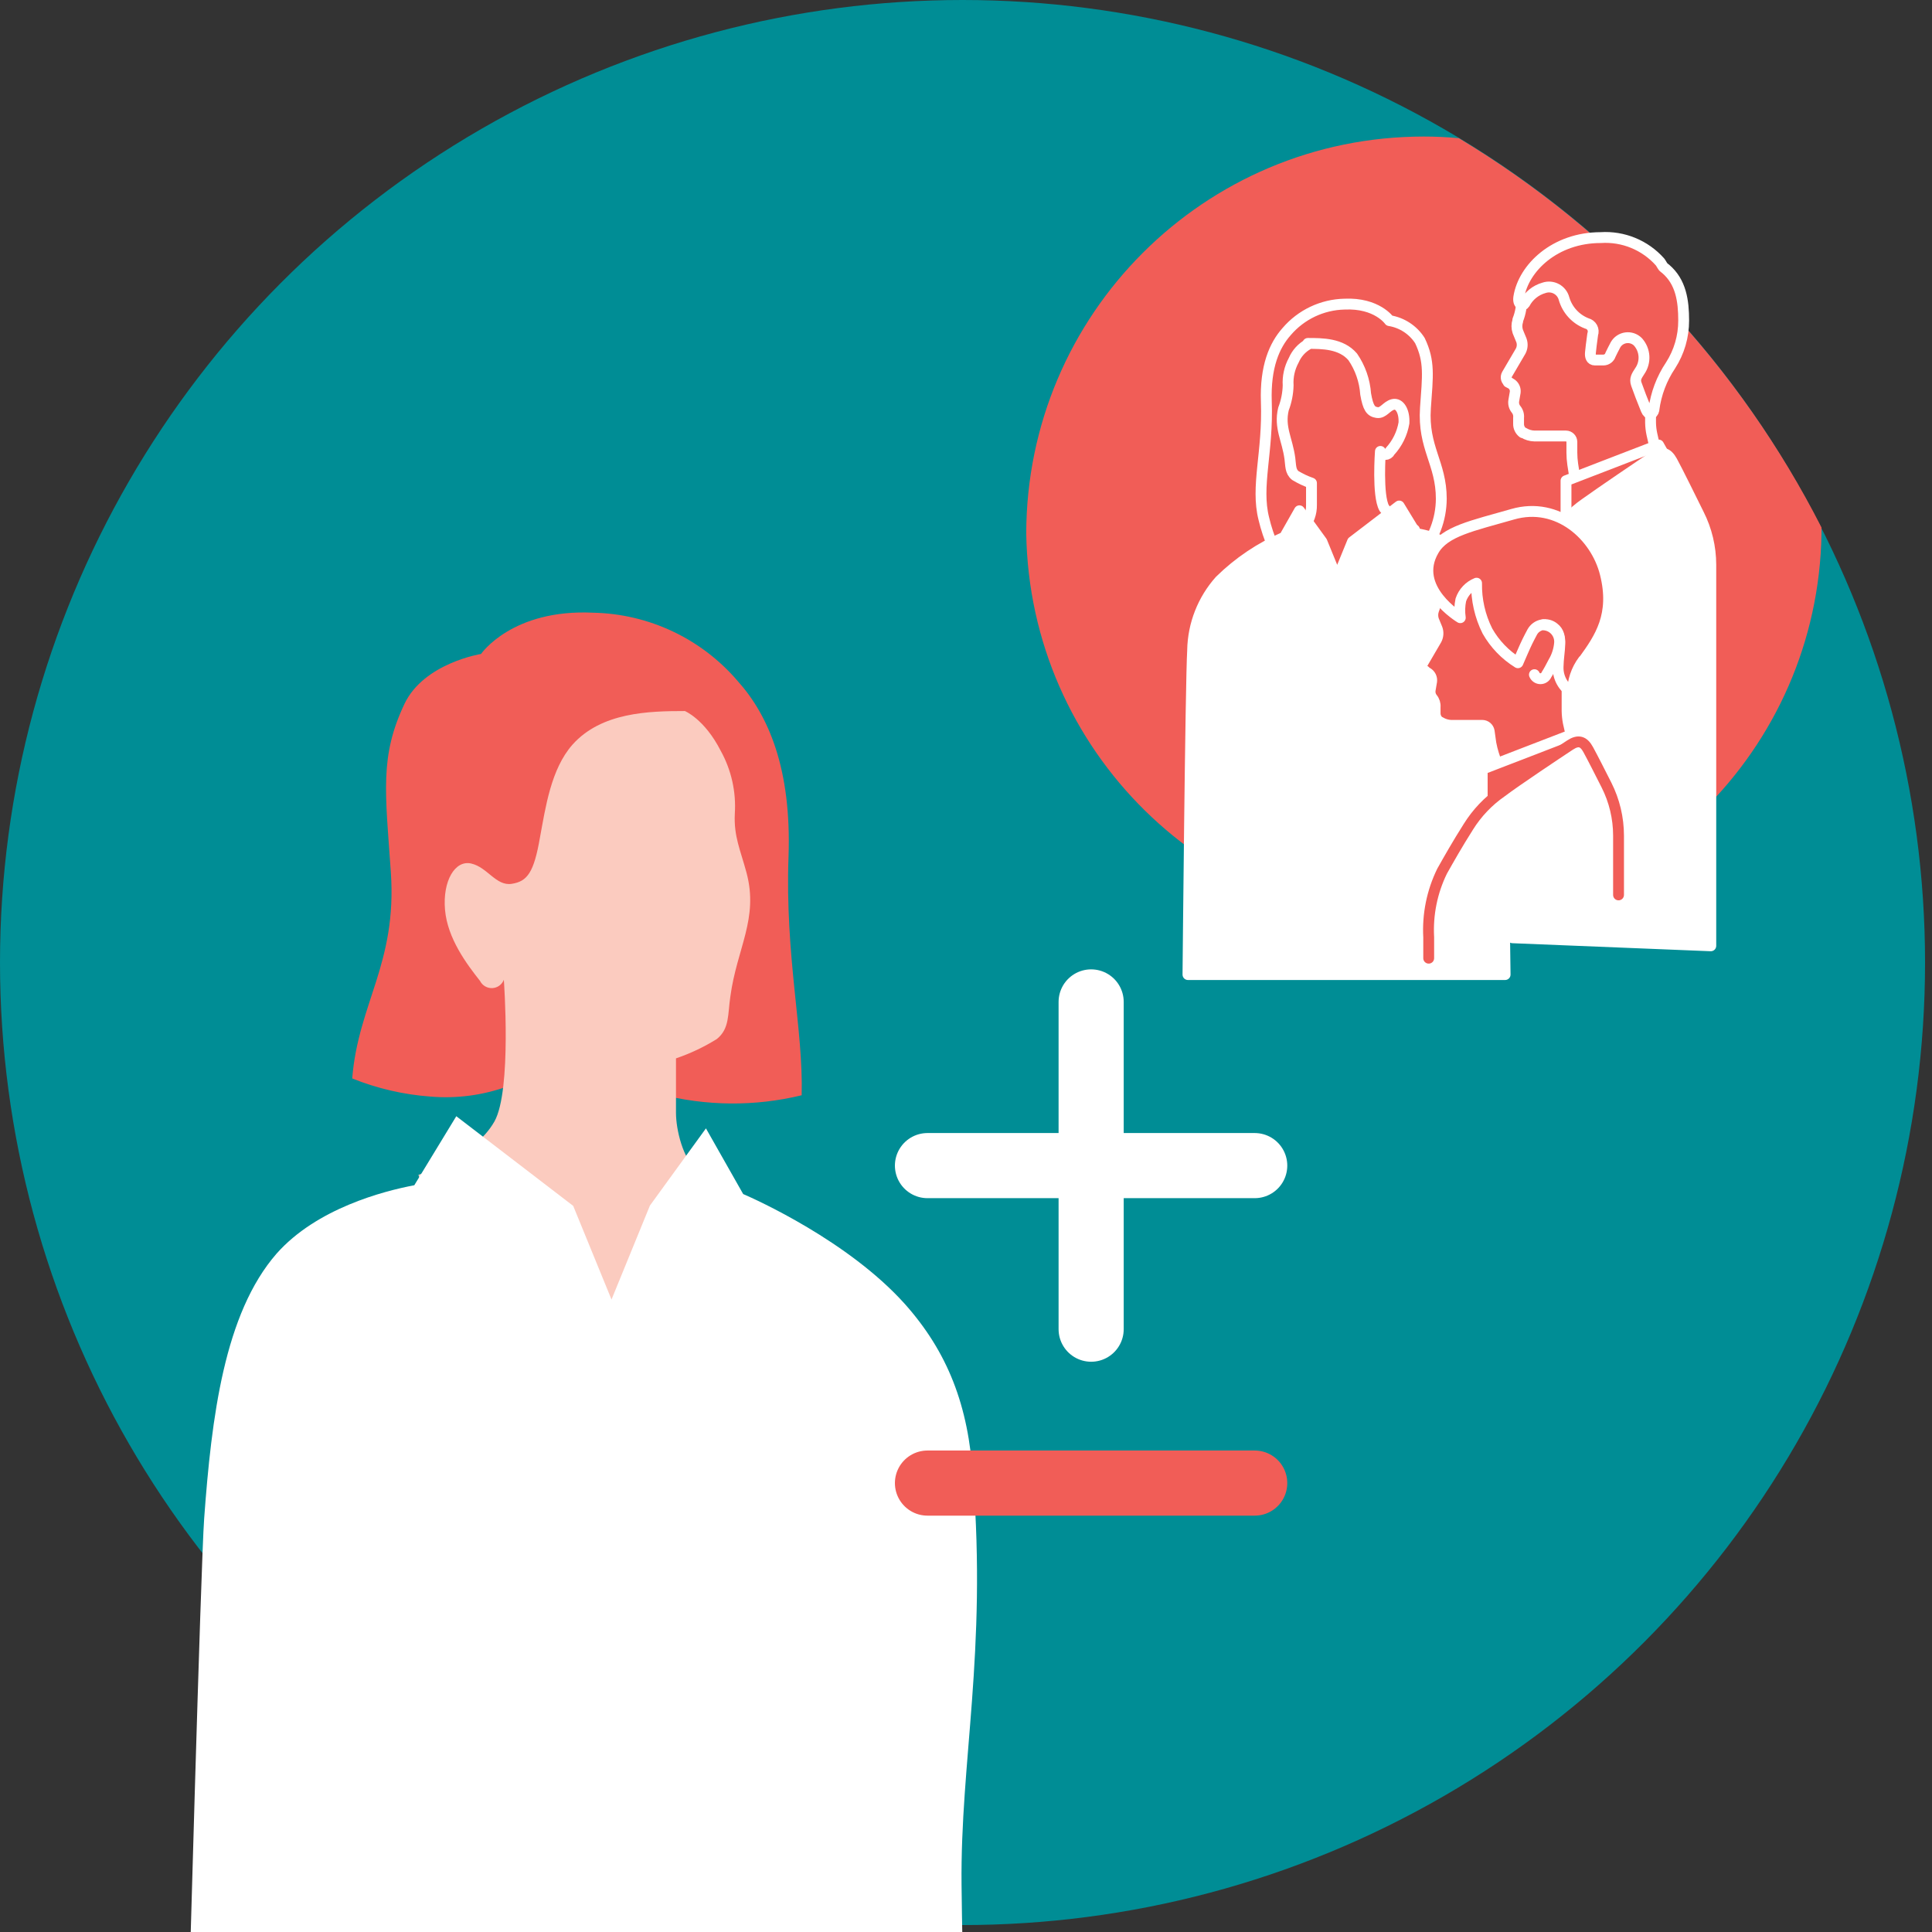 <?xml version="1.0" encoding="UTF-8"?>
<svg viewBox="0 0 178 178" version="1.1" xmlns="http://www.w3.org/2000/svg" xmlns:xlink="http://www.w3.org/1999/xlink">
    <rect x="0" y="0" width="178" height="178" fill="#333333" stroke="none"/>
    <!-- Generator: Sketch 63.1 (92452) - https://sketch.com -->
    <title>Artboard</title>
    <desc>Created with Sketch.</desc>
    <g id="Artboard" stroke="none" stroke-width="1" fill="none" fill-rule="evenodd">
        <g id="AEKB_Icon_MITGLIEDSCHAFT_CMYK">
            <circle id="Oval" fill="#008D95" fill-rule="nonzero" cx="88.68" cy="88.68" r="88.68"></circle>
            <g id="Group" transform="translate(17, 56)" fill-rule="nonzero">
                <path d="M29.79,44.08 C29.79,44.08 34.79,42.65 43.71,44.79 C48.016,45.918 52.534,45.959 56.86,44.91 C57.02,38.83 55.32,32.12 55.65,22.91 C55.93,14.84 53.81,9.91 50.96,6.74 C47.623,2.842 42.78,0.554 37.65,0.45 C30.17,0.09 27.32,4.25 27.32,4.25 C27.32,4.25 22.06,5.09 20.27,8.84 C17.98,13.67 18.49,16.91 19.01,24.36 C19.59,32.78 16.01,36.42 15.45,43.36 C17.749,44.285 20.178,44.848 22.65,45.03 C25.071,45.236 27.507,44.912 29.79,44.08 Z" id="Path" fill="#F15D57"></path>
                <path d="M46.09,9.51 C42.75,9.51 38.41,9.63 35.75,12.6 C33.75,14.86 33.26,18.42 32.75,21.15 C32.19,24.4 31.58,25.21 30.14,25.43 C28.7,25.65 27.92,23.91 26.42,23.56 C24.92,23.21 23.77,25.17 24,27.82 C24.23,30.47 26,32.82 27.23,34.38 C27.444,34.803 27.887,35.06 28.361,35.036 C28.834,35.013 29.249,34.712 29.42,34.27 C29.42,34.27 30.17,44.46 28.55,47.33 C26.66,50.66 21.55,52.24 21.55,52.24 C21.55,52.24 25.82,66.06 38.37,66.06 C50.92,66.06 51.27,53.97 51.27,53.97 C49.836,53.363 48.46,52.627 47.16,51.77 C45.95,50.77 45.28,48.15 45.28,46.51 L45.28,41.51 C46.597,41.062 47.859,40.465 49.04,39.73 C50.23,38.78 50.04,37.46 50.29,35.81 C50.89,31.36 52.91,28.65 51.78,24.41 C51.21,22.29 50.6,21.06 50.7,18.98 C50.833,16.959 50.382,14.942 49.4,13.17 C47.9,10.23 46.08,9.5 46.08,9.5 L46.09,9.51 Z" id="Path" fill="#FBCBBF"></path>
                <path d="M72.64,80.11 C72.24,73.52 70.31,68.55 66.34,64.11 C61.14,58.33 52.63,54.51 51.47,54.01 L48.04,47.96 L42.88,55.07 L39.34,63.73 L39.34,63.73 L35.81,55.1 L25.04,46.84 L21.17,53.2 C18.31,53.74 12.17,55.34 8.49,59.49 C3.66,65.02 2.49,74.58 1.81,83.91 C1.5,88.09 0.32,130.99 0.32,130.99 L71.92,130.99 C71.92,130.99 71.67,125.28 71.59,117.65 C71.47,106.25 73.92,96.32 72.65,80.11 L72.64,80.11 Z" id="Path" fill="#FFFFFF"></path>
            </g>
            <line x1="85.45" y1="107.39" x2="115.6" y2="107.39" id="Path" stroke="#FFFFFF" stroke-width="6" stroke-linecap="round" stroke-linejoin="round"></line>
            <line x1="100.53" y1="122.46" x2="100.53" y2="92.31" id="Path" stroke="#FFFFFF" stroke-width="6" stroke-linecap="round" stroke-linejoin="round"></line>
            <line x1="85.45" y1="136.64" x2="115.6" y2="136.64" id="Path" stroke="#F15D57" stroke-width="6" stroke-linecap="round" stroke-linejoin="round"></line>
            <path d="M94.55,49.17 C94.88,69.167 111.185,85.205 131.185,85.205 C151.185,85.205 167.49,69.167 167.82,49.17 C167.82,48.98 167.82,48.79 167.82,48.6 C160.254,33.756 148.68,21.329 134.41,12.73 C133.35,12.63 132.27,12.58 131.18,12.58 C110.965,12.58 94.572,28.955 94.55,49.17 L94.55,49.17 Z" id="Path" fill="#F15D57" fill-rule="nonzero"></path>
            <g id="Group" transform="translate(109, 21)">
                <path d="M30.04,14.23 C29.916,14.161 29.824,14.044 29.787,13.907 C29.749,13.77 29.768,13.623 29.84,13.5 L31.1,11.35 C31.264,11.042 31.29,10.678 31.17,10.35 L30.84,9.55 C30.73,9.226 30.73,8.874 30.84,8.55 L30.84,8.48 C30.968,8.157 31.062,7.822 31.12,7.48 L31.41,5.48 C31.466,5.18 31.724,4.959 32.03,4.95 L42.53,4.95 C42.673,4.95 42.811,5.007 42.912,5.108 C43.013,5.209 43.07,5.347 43.07,5.49 L43.07,17.93 C43.075,18.286 43.116,18.641 43.19,18.99 L43.71,21.29 C43.764,21.587 43.601,21.88 43.32,21.99 L36.83,24.3 C36.705,24.351 36.564,24.341 36.448,24.272 C36.332,24.203 36.255,24.084 36.24,23.95 L35.9,21.78 C35.849,21.426 35.822,21.068 35.82,20.71 L35.82,19.71 C35.815,19.414 35.576,19.175 35.28,19.17 L32.37,19.17 C32.016,19.16 31.671,19.057 31.37,18.87 L31.31,18.87 C31.05,18.675 30.9,18.365 30.91,18.04 L30.91,17.5 C30.943,17.212 30.856,16.923 30.67,16.7 C30.491,16.475 30.418,16.183 30.47,15.9 L30.6,15.14 C30.639,14.825 30.491,14.516 30.22,14.35 L29.95,14.21 L30.04,14.23 Z" id="Path" stroke="#FFFFFF" fill="#F15D57" fill-rule="nonzero" stroke-linecap="round" stroke-linejoin="round"></path>
                <path d="M43.38,16.73 C43.569,15.276 44.093,13.887 44.91,12.67 C45.705,11.436 46.126,9.998 46.12,8.53 C46.12,6.73 45.88,4.98 44.46,3.77 C44.382,3.716 44.309,3.655 44.24,3.59 C44.13,3.45 44.05,3.27 43.94,3.13 C42.562,1.583 40.548,0.756 38.48,0.89 C34.26,0.89 31.36,3.68 30.93,6.38 C30.82,7.12 31.33,7.19 31.47,6.97 C31.837,6.261 32.481,5.736 33.25,5.52 C33.628,5.39 34.043,5.425 34.394,5.615 C34.746,5.805 35.002,6.133 35.1,6.52 C35.406,7.566 36.182,8.41 37.2,8.8 C37.411,8.85 37.591,8.988 37.695,9.179 C37.798,9.37 37.814,9.596 37.74,9.8 C37.63,10.58 37.56,11.17 37.53,11.5 C37.5,11.83 37.58,12.17 37.95,12.17 L38.73,12.17 C39.03,12.165 39.293,11.967 39.38,11.68 C39.5,11.42 39.67,11.1 39.84,10.77 C40.042,10.416 40.397,10.177 40.801,10.122 C41.205,10.067 41.611,10.203 41.9,10.49 C42.585,11.242 42.655,12.368 42.07,13.2 C41.8,13.62 41.59,13.91 41.76,14.39 C42.02,15.12 42.29,15.83 42.67,16.76 C42.87,17.25 43.29,17.22 43.38,16.76 L43.38,16.73 Z" id="Path" stroke="#FFFFFF" fill="#F15D57" fill-rule="nonzero" stroke-linecap="round" stroke-linejoin="round"></path>
                <polygon id="Path" stroke="#FFFFFF" fill="#F15D57" fill-rule="nonzero" stroke-linecap="round" stroke-linejoin="round" points="35.28 28.5 44.5 21.23 43.81 20 35.28 23.29 35.28 28.5"></polygon>
                <path d="M48.62,66.14 L30.35,65.4 L30.35,38.78 C30.228,36.678 30.652,34.58 31.58,32.69 C32.2,31.59 32.99,30.19 33.99,28.6 C34.787,27.331 35.831,26.236 37.06,25.38 C38.38,24.43 42.22,21.82 43.36,21.07 C44.15,20.54 44.62,20.72 45.05,21.49 C45.48,22.26 46.97,25.29 47.51,26.38 C48.238,27.822 48.618,29.415 48.62,31.03 L48.62,66.14 Z" id="Path" fill="#FFFFFF" fill-rule="nonzero"></path>
                <path d="M48.62,66.14 L30.35,65.4 L30.35,38.78 C30.228,36.678 30.652,34.58 31.58,32.69 C32.2,31.59 32.99,30.19 33.99,28.6 C34.787,27.331 35.831,26.236 37.06,25.38 C38.38,24.43 42.22,21.82 43.36,21.07 C44.15,20.54 44.62,20.72 45.05,21.49 C45.48,22.26 46.97,25.29 47.51,26.38 C48.238,27.822 48.618,29.415 48.62,31.03 L48.62,66.14 Z" id="Path" stroke="#FFFFFF" stroke-linecap="round" stroke-linejoin="round"></path>
                <path d="M9.6,31.73 C8.589,30.227 7.857,28.553 7.44,26.79 C6.68,23.79 7.84,20.7 7.67,16.01 C7.56,12.78 8.41,10.82 9.55,9.54 C10.885,7.982 12.819,7.066 14.87,7.02 C17.87,6.88 19.01,8.54 19.01,8.54 C20.166,8.725 21.188,9.394 21.82,10.38 C22.74,12.31 22.54,13.61 22.33,16.59 C22.08,20.26 23.79,21.66 23.79,24.95 C23.782,26.87 23.071,28.72 21.79,30.15 L9.6,31.73 Z" id="Path" fill="#008D95" fill-rule="nonzero"></path>
                <path d="M9.6,31.73 C8.589,30.227 7.857,28.553 7.44,26.79 C6.68,23.79 7.84,20.7 7.67,16.01 C7.56,12.78 8.41,10.82 9.55,9.54 C10.885,7.982 12.819,7.066 14.87,7.02 C17.87,6.88 19.01,8.54 19.01,8.54 C20.166,8.725 21.188,9.394 21.82,10.38 C22.74,12.31 22.54,13.61 22.33,16.59 C22.08,20.26 23.79,21.66 23.79,24.95 C23.782,26.87 23.071,28.72 21.79,30.15 L9.6,31.73 Z" id="Path" stroke="#FFFFFF" fill="#F15D57" fill-rule="nonzero" stroke-linecap="round" stroke-linejoin="round"></path>
                <path d="M11.5,10.64 C12.83,10.64 14.57,10.64 15.63,11.88 C16.325,12.893 16.736,14.074 16.82,15.3 C17.05,16.6 17.29,16.92 17.87,17.01 C18.45,17.1 18.75,16.4 19.35,16.26 C19.95,16.12 20.41,16.91 20.35,17.97 C20.182,18.95 19.734,19.859 19.06,20.59 C18.984,20.765 18.811,20.878 18.62,20.878 C18.429,20.878 18.256,20.765 18.18,20.59 C18.18,20.59 17.88,24.67 18.53,25.81 C19.227,26.753 20.203,27.452 21.32,27.81 C21.32,27.81 19.61,33.33 14.59,33.33 C11.832,33.42 9.522,31.258 9.43,28.5 C10.003,28.258 10.552,27.963 11.07,27.62 C11.576,27.035 11.847,26.283 11.83,25.51 L11.83,23.51 C11.31,23.33 10.811,23.095 10.34,22.81 C9.87,22.43 9.93,21.9 9.84,21.24 C9.6,19.46 8.84,18.38 9.25,16.68 C9.516,15.986 9.661,15.253 9.68,14.51 C9.629,13.7 9.81,12.892 10.2,12.18 C10.468,11.556 10.936,11.039 11.53,10.71 L11.5,10.64 Z" id="Path" stroke="#FFFFFF" fill="#F15D57" fill-rule="nonzero" stroke-linecap="round" stroke-linejoin="round"></path>
                <path d="M0.88,38.88 C0.928,36.519 1.818,34.252 3.39,32.49 C5.109,30.8 7.126,29.444 9.34,28.49 L10.72,26.06 L12.79,28.91 L14.2,32.36 L14.2,32.36 L15.61,28.91 L19.91,25.62 L21.46,28.16 C23.37,28.456 25.141,29.337 26.53,30.68 C28.47,32.89 28.93,36.68 29.2,40.45 C29.33,42.12 29.67,68.79 29.67,68.79 L0.45,68.79 C0.45,68.79 0.7,41.86 0.88,38.92 L0.88,38.88 Z" id="Path" fill="#FFFFFF" fill-rule="nonzero"></path>
                <path d="M0.88,38.88 C0.928,36.519 1.818,34.252 3.39,32.49 C5.109,30.8 7.126,29.444 9.34,28.49 L10.72,26.06 L12.79,28.91 L14.2,32.36 L14.2,32.36 L15.61,28.91 L19.91,25.62 L21.46,28.16 C23.37,28.456 25.141,29.337 26.53,30.68 C28.47,32.89 28.93,36.68 29.2,40.45 C29.33,42.12 29.67,68.79 29.67,68.79 L0.45,68.79 C0.45,68.79 0.7,41.86 0.88,38.92 L0.88,38.88 Z" id="Path" stroke="#FFFFFF" stroke-linecap="round" stroke-linejoin="round"></path>
                <path d="M22.29,40.81 C22.165,40.744 22.071,40.631 22.032,40.495 C21.992,40.359 22.009,40.213 22.08,40.09 L23.34,37.93 C23.504,37.622 23.53,37.258 23.41,36.93 L23.08,36.13 C22.981,35.835 22.981,35.515 23.08,35.22 C23.2,34.912 23.293,34.594 23.36,34.27 L23.53,33.39 C23.601,33.045 23.712,32.71 23.86,32.39 L23.99,32.1 C24.15,31.78 24.333,31.472 24.54,31.18 L24.76,30.89 C24.966,30.639 25.288,30.514 25.61,30.56 L34.85,32.37 C35.15,32.441 35.366,32.702 35.38,33.01 L35.38,44.51 C35.387,44.866 35.424,45.22 35.49,45.57 L36.01,47.87 C36.072,48.165 35.905,48.461 35.62,48.56 L29.84,50.48 C29.558,50.572 29.255,50.421 29.16,50.14 L28.61,48.5 C28.508,48.172 28.425,47.838 28.36,47.5 L28.2,46.36 C28.144,46.06 27.886,45.839 27.58,45.83 L24.68,45.83 C24.326,45.815 23.981,45.708 23.68,45.52 L23.63,45.52 C23.363,45.325 23.209,45.011 23.22,44.68 L23.22,44.14 C23.246,43.851 23.156,43.563 22.97,43.34 C22.791,43.115 22.718,42.823 22.77,42.54 L22.9,41.78 C22.942,41.465 22.793,41.154 22.52,40.99 L22.26,40.85 L22.29,40.81 Z" id="Path" stroke="#FFFFFF" fill="#F15D57" fill-rule="nonzero" stroke-linecap="round" stroke-linejoin="round"></path>
                <polygon id="Path" stroke="#FFFFFF" fill="#F15D57" fill-rule="nonzero" stroke-linecap="round" stroke-linejoin="round" points="27.56 55.08 36.79 47.81 36.09 46.58 27.56 49.87 27.56 55.08"></polygon>
                <path d="M22.63,67.28 L22.63,65.36 C22.513,63.258 22.936,61.162 23.86,59.27 C24.48,58.17 25.27,56.77 26.28,55.18 C27.07,53.91 28.112,52.814 29.34,51.96 C30.66,50.96 34.5,48.4 35.64,47.65 C36.43,47.13 36.91,47.3 37.33,48.07 C37.75,48.84 38.46,50.24 39.01,51.33 C39.738,52.772 40.118,54.365 40.12,55.98 L40.12,61.45" id="Path" stroke="#F15D57" fill="#FFFFFF" fill-rule="nonzero" stroke-linecap="round" stroke-linejoin="round"></path>
                <path d="M36.9,39.85 C38.42,37.76 39.85,35.64 38.9,31.85 C38.04,28.39 34.55,25.17 30.36,26.38 C26.64,27.45 24.11,27.94 23.09,29.7 C21.03,33.22 25.54,35.91 25.54,35.91 C25.46,35.365 25.477,34.81 25.59,34.27 C25.826,33.57 26.356,33.008 27.04,32.73 C27.012,34.259 27.355,35.772 28.04,37.14 C28.717,38.334 29.683,39.338 30.85,40.06 C30.85,40.06 31.56,38.4 31.74,38.06 C31.92,37.72 31.99,37.55 32.17,37.23 C32.36,36.885 32.694,36.642 33.08,36.569 C33.467,36.495 33.867,36.598 34.17,36.85 C35.08,37.54 34.57,38.97 34.55,40.43 C34.515,41.417 35.026,42.343 35.88,42.84 C35.88,41.758 36.231,40.705 36.88,39.84 L36.9,39.85 Z" id="Path" stroke="#FFFFFF" fill="#F15D57" fill-rule="nonzero" stroke-linecap="round" stroke-linejoin="round"></path>
                <path d="M32.37,41.16 C32.462,41.385 32.682,41.532 32.925,41.532 C33.168,41.532 33.388,41.385 33.48,41.16 C33.67,40.87 33.86,40.51 34.13,39.99 C34.45,39.451 34.641,38.845 34.69,38.22 C34.717,37.797 34.57,37.381 34.283,37.07 C33.996,36.758 33.594,36.577 33.17,36.57" id="Path" stroke="#FFFFFF" fill="#F15D57" fill-rule="nonzero" stroke-linecap="round" stroke-linejoin="round"></path>
            </g>
        </g>
    </g>
</svg>